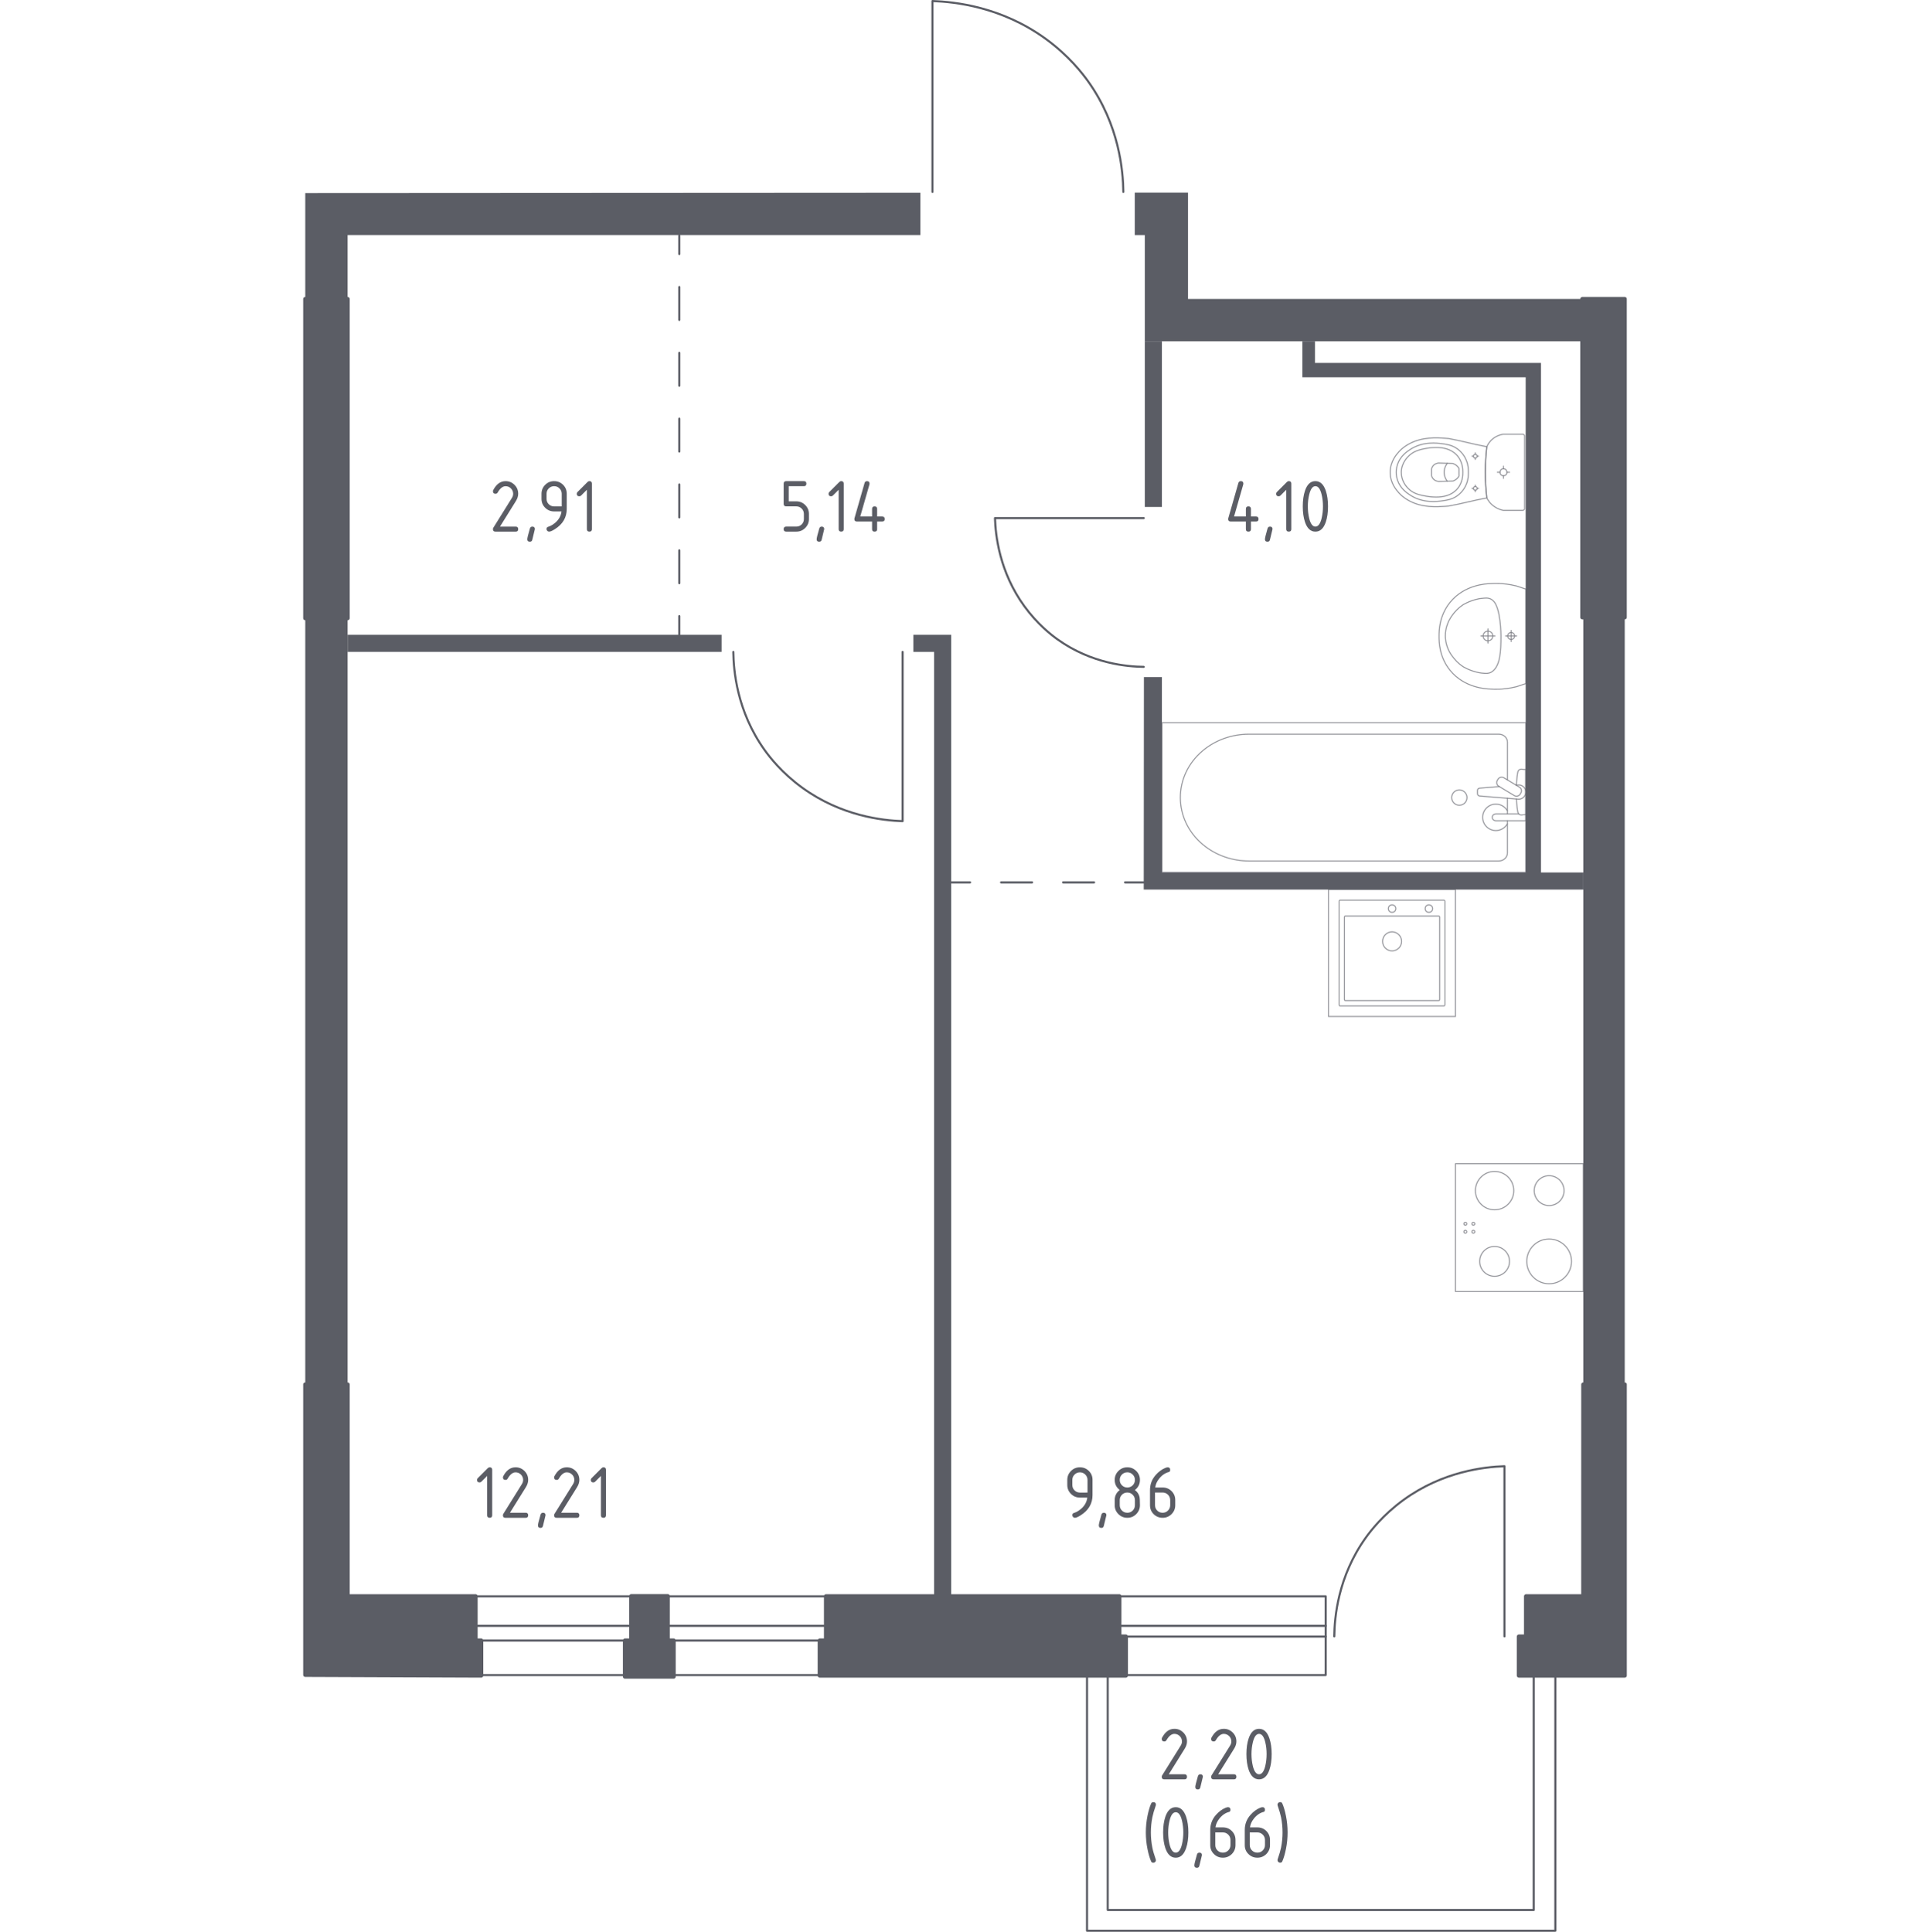 <?xml version="1.0" encoding="utf-8"?>
<!-- Generator: Adobe Illustrator 27.0.1, SVG Export Plug-In . SVG Version: 6.00 Build 0)  -->
<svg version="1.1" xmlns="http://www.w3.org/2000/svg" xmlns:xlink="http://www.w3.org/1999/xlink" x="0px" y="0px"
	 viewBox="0 0 1000 1001.08" style="enable-background:new 0 0 1000 1001.08;" xml:space="preserve">
<style type="text/css">
	.st0{fill:none;stroke:#5B5D65;stroke-width:1.083;stroke-linecap:round;stroke-linejoin:round;stroke-miterlimit:10;}
	.st1{fill:#5B5D65;}
	.st2{fill:none;stroke:#5B5D65;stroke-width:1.083;stroke-linecap:round;stroke-linejoin:round;}
	
		.st3{fill:none;stroke:#5B5D65;stroke-width:1.083;stroke-linecap:round;stroke-linejoin:round;stroke-dasharray:17.056,17.056,17.056,17.056;}
	
		.st4{fill:none;stroke:#5B5D65;stroke-width:1.083;stroke-linecap:round;stroke-linejoin:round;stroke-dasharray:17.056,17.056,17.056,17.056,17.056,17.056;}
	
		.st5{fill:none;stroke:#5B5D65;stroke-width:1.083;stroke-linecap:round;stroke-linejoin:round;stroke-dasharray:16.063,16.063,16.063,16.063;}
	.st6{opacity:0.8;}
	.st7{opacity:0.8;fill:none;stroke:#5B5D65;stroke-width:0.541;stroke-linecap:round;stroke-linejoin:round;stroke-miterlimit:10;}
	.st8{fill:#5B5D65;stroke:#5B5D65;stroke-width:2.166;stroke-linecap:round;stroke-linejoin:round;stroke-miterlimit:10;}
</style>
<g id="Цвет_помещений">
</g>
<g id="Окна_x2C__двери">
	<g>
		
			<rect x="579.97" y="827.23" transform="matrix(-1 -2.453390e-07 2.453390e-07 -1 1266.854 1695.286)" class="st0" width="106.92" height="40.82"/>
		<line class="st0" x1="686.89" y1="848.11" x2="579.97" y2="848.11"/>
		<line class="st0" x1="686.89" y1="842.54" x2="579.97" y2="842.54"/>
	</g>
	<g>
		
			<rect x="345.76" y="827.23" transform="matrix(-1 -3.189724e-07 3.189724e-07 -1 773.767 1695.286)" class="st0" width="82.24" height="40.82"/>
		<line class="st0" x1="428" y1="850.16" x2="345.76" y2="850.16"/>
		<line class="st0" x1="428" y1="842.54" x2="345.76" y2="842.54"/>
	</g>
	<g>
		
			<rect x="246.31" y="827.23" transform="matrix(-1 -3.247128e-07 3.247128e-07 -1 573.414 1695.286)" class="st0" width="80.79" height="40.82"/>
		<line class="st0" x1="327.1" y1="850.16" x2="246.31" y2="850.16"/>
		<line class="st0" x1="327.1" y1="842.54" x2="246.31" y2="842.54"/>
	</g>
	<g>
		<path class="st0" d="M582.05,99.45c-0.14-10.62-1.97-34.58-18.32-57.39c-2.8-3.9-9.94-13.24-21.98-21.98
			c-22.88-16.6-47.04-19.14-58.61-19.54c0,32.97,0,65.94,0,98.91"/>
	</g>
	<g>
		<path class="st0" d="M379.95,337.83c0.12,9.42,1.75,30.67,16.24,50.89c2.48,3.46,8.81,11.74,19.49,19.49
			c20.29,14.72,41.72,16.98,51.98,17.33c0-29.24,0-58.47,0-87.71"/>
	</g>
	<g>
		<path class="st0" d="M592.62,345.58c-8.28-0.11-26.96-1.54-44.73-14.28c-3.04-2.18-10.32-7.75-17.13-17.13
			c-12.94-17.83-14.92-36.67-15.23-45.68c25.7,0,51.39,0,77.09,0"/>
	</g>
	<g>
		<g>
			<path class="st0" d="M691.33,848c0.12-9.47,1.76-30.83,16.33-51.16c2.49-3.48,8.86-11.8,19.6-19.6
				c20.4-14.8,41.94-17.07,52.25-17.42c0,29.39,0,58.79,0,88.18"/>
		</g>
		<polygon class="st0" points="563.22,1000.54 805.88,1000.54 805.88,867.38 794.68,867.38 794.68,989.8 573.96,989.8 
			573.96,868.32 563.22,868.32 		"/>
	</g>
</g>
<g id="Шахты">
</g>
<g id="Перегородки">
	<polygon class="st1" points="158.17,100.07 476.89,99.89 476.89,121.82 180.1,121.82 180.1,154.94 158.17,154.94 	"/>
	<rect x="158.17" y="320.35" class="st1" width="21.93" height="397.13"/>
	<rect x="180.1" y="328.96" class="st1" width="193.78" height="8.86"/>
	<polygon class="st1" points="473.26,328.96 492.85,328.96 492.85,827.23 483.99,827.23 483.99,337.83 473.26,337.83 	"/>
	<polygon class="st1" points="587.96,99.82 615.55,99.82 615.55,154.94 819.88,154.94 819.88,176.87 593.16,176.87 593.16,121.82 
		587.96,121.82 	"/>
	<polygon class="st1" points="674.81,176.87 674.81,195.53 790.51,195.53 790.51,452.13 602.02,452.13 602.02,350.89 592.7,350.89 
		592.61,460.99 820.37,460.99 820.37,452.13 798.44,452.13 798.44,188.07 681.34,188.07 681.34,176.87 	"/>
	<rect x="593.16" y="176.87" class="st1" width="8.86" height="85.84"/>
	<rect x="820.37" y="319.91" class="st1" width="21.46" height="397.57"/>
	<path class="st1" d="M820.59,121.78"/>
</g>
<g id="Пунктир">
	<g>
		<g>
			<line class="st2" x1="351.96" y1="122.01" x2="351.96" y2="131.68"/>
			<line class="st3" x1="351.96" y1="148.73" x2="351.96" y2="208.43"/>
			<line class="st4" x1="351.96" y1="216.96" x2="351.96" y2="310.76"/>
			<line class="st2" x1="351.96" y1="319.29" x2="351.96" y2="328.96"/>
		</g>
	</g>
	<g>
		<g>
			<line class="st2" x1="592.62" y1="457.26" x2="582.95" y2="457.26"/>
			<line class="st5" x1="566.89" y1="457.26" x2="510.67" y2="457.26"/>
			<line class="st2" x1="502.64" y1="457.26" x2="492.97" y2="457.26"/>
		</g>
	</g>
</g>
<g id="Сантехника">
	<g class="st6">
		<line class="st7" x1="781.03" y1="413.67" x2="781.03" y2="421.76"/>
		<path class="st7" d="M781.03,425.34v16.71c0,2.28-2,4.13-4.46,4.13H647.13c-8.83,0-17.36-3.04-23.9-8.54
			c-15.52-13.04-15.52-35.61,0-48.65c6.54-5.5,15.07-8.54,23.9-8.54h129.45c2.46,0,4.46,1.85,4.46,4.13v19.57"/>
		<rect x="602.07" y="374.54" class="st7" width="188.49" height="77.55"/>
		<path class="st7" d="M752.15,413.32c0,2.19,1.78,3.97,3.97,3.97c2.19,0,3.97-1.77,3.97-3.97c0-2.19-1.78-3.97-3.97-3.97
			C753.92,409.35,752.15,411.13,752.15,413.32z"/>
		<path class="st7" d="M790.56,421.76v3.58h-5.84h-0.4h-9.23c0,0-1.9-0.07-1.9-1.79s1.9-1.79,1.9-1.79h9.23h0.4h2.16"/>
		<path class="st7" d="M785.53,406.87l1.16-0.1c1.85-0.15,3.59,1.24,3.83,3.27c0.02,0.14,0.02,0.27,0.02,0.41
			c0,0.14-0.01,0.27-0.02,0.41c-0.24,2.03-1.99,3.42-3.83,3.28l-20.04-1.65c-0.64,0-1.15-0.57-1.15-1.28v-1.5
			c0-0.71,0.52-1.27,1.15-1.27l10.15-0.84"/>
		<path class="st7" d="M776.16,403.81l-0.36,0.59c-0.63,1.05-0.29,2.42,0.76,3.04l8.04,4.84c1.04,0.63,2.41,0.29,3.05-0.75l0.35-0.6
			c0.63-1.04,0.29-2.41-0.75-3.04l-8.05-4.84C778.16,402.43,776.79,402.76,776.16,403.81z"/>
		<path class="st7" d="M785.7,406.97c0.15-2.83,0.44-6.5,0.94-7.48c0.7-1.37,2.65-0.76,2.65-0.76h1.24v23.46h-1.24
			c0,0-1.95,0.6-2.65-0.77c-0.49-0.97-0.78-4.55-0.93-7.36"/>
		<path class="st7" d="M781.04,426.89c-1.17,2.09-3.41,3.51-5.98,3.51c-3.79,0-6.86-3.06-6.86-6.85c0-3.78,3.07-6.85,6.86-6.85
			c2.57,0,4.81,1.41,5.98,3.51"/>
	</g>
	<g class="st6">
		<ellipse class="st7" cx="778.99" cy="244.75" rx="1.8" ry="1.81"/>
		<line class="st7" x1="778.99" y1="247.91" x2="778.99" y2="246.56"/>
		<line class="st7" x1="778.99" y1="242.95" x2="778.99" y2="241.6"/>
		<line class="st7" x1="775.84" y1="244.75" x2="777.19" y2="244.75"/>
		<line class="st7" x1="780.79" y1="244.75" x2="782.13" y2="244.75"/>
		<line class="st7" x1="764.38" y1="254.8" x2="764.38" y2="254.07"/>
		<line class="st7" x1="764.38" y1="252.12" x2="764.38" y2="251.4"/>
		<line class="st7" x1="762.68" y1="253.1" x2="763.41" y2="253.1"/>
		<line class="st7" x1="765.35" y1="253.1" x2="766.08" y2="253.1"/>
		<ellipse class="st7" cx="764.38" cy="253.1" rx="0.97" ry="0.97"/>
		<ellipse class="st7" cx="764.38" cy="236.41" rx="0.97" ry="0.97"/>
		<line class="st7" x1="764.38" y1="238.11" x2="764.38" y2="237.38"/>
		<line class="st7" x1="764.38" y1="235.43" x2="764.38" y2="234.7"/>
		<line class="st7" x1="762.68" y1="236.41" x2="763.41" y2="236.41"/>
		<line class="st7" x1="765.35" y1="236.41" x2="766.08" y2="236.41"/>
		<path class="st7" d="M748.82,227.12c0.75,0.05,1.37,0.11,1.78,0.15c7.41,1.32,12.36,2.91,19.76,4.23
			c-0.46,3.98-0.77,8.42-0.77,13.26c0,4.85,0.3,9.31,0.77,13.31c-7.41,1.32-12.36,2.86-19.76,4.18c-0.41,0.04-1.02,0.1-1.78,0.15
			c-4.44,0.29-11.92,0.78-18.66-2.87c-1.09-0.59-3.28-1.8-5.37-4.11c-1.25-1.39-4.49-5.07-4.49-10.52c0-0.05,0-0.09,0-0.13
			c0-0.04,0-0.09,0-0.13c0-5.45,3.24-9.13,4.49-10.52c2.09-2.31,4.29-3.52,5.37-4.11C736.91,226.34,744.38,226.83,748.82,227.12z"/>
		<path class="st7" d="M747.58,230c2.23,0.31,4.72,0.69,7.28,2.44c3.15,2.16,4.44,5.06,4.84,6.01c1.1,2.58,1.1,4.77,1.1,6.31
			c0,1.53,0,3.73-1.1,6.3c-0.4,0.95-1.68,3.85-4.84,6.01c-2.56,1.75-5.05,2.13-7.28,2.44c-2.84,0.4-10.26,1.43-16.93-2.93
			c-1.66-1.09-5.17-3.41-6.62-7.88c-0.3-0.93-1.22-4.13,0-7.89c1.45-4.46,4.96-6.79,6.62-7.87
			C737.33,228.57,744.75,229.61,747.58,230z"/>
		<path class="st7" d="M754.56,235.6c3.4,3.46,3.39,7.97,3.38,9.15c0.01,1.18,0.02,5.69-3.38,9.15c-3.01,3.06-7.14,3.72-10.42,3.7
			c-2.03-0.01-3.58-0.18-4.84-0.4c-3.12-0.55-6.25-1.1-8.94-3.38c-2.13-1.8-4.36-5.01-4.32-9.09c0.05-4.83,3.25-7.94,4.36-8.9
			c2.79-2.41,6.04-3,8.89-3.52c1.15-0.21,2.75-0.39,4.84-0.4C747.42,231.88,751.55,232.54,754.56,235.6z"/>
		<path class="st7" d="M752.78,240.19c0.53,0.19,1.4,0.57,2.2,1.34c0.45,0.43,0.75,0.87,0.95,1.22c0,0.01,0,0.01,0,0.02
			c0,1.84,0,2.12,0,3.95c0,0.01,0,0.01,0,0.02c-0.2,0.35-0.5,0.79-0.95,1.22c-0.8,0.78-1.67,1.16-2.2,1.34
			c-2.45,0.06-4.9,0.13-7.35,0.19c-0.33-0.02-1.57-0.13-2.59-1.08c-0.8-0.74-1.03-1.59-1.1-1.93c0-1.17,0-2.33,0-3.5
			c0.07-0.34,0.31-1.19,1.1-1.93c1.02-0.95,2.26-1.06,2.59-1.08C747.88,240.06,750.33,240.12,752.78,240.19z"/>
		<path class="st7" d="M749.88,240.1c-0.44,0.56-1.61,2.21-1.63,4.59c-0.02,2.45,1.2,4.16,1.63,4.71"/>
		<path class="st7" d="M789.92,225.93v37.64c0,0.51-0.44,0.92-0.98,0.92c0,0-9.12,0-10.09,0c-0.53-0.12-1.23-0.3-2.01-0.6
			c-0.78-0.3-1.65-0.73-2.52-1.33c-1.16-0.79-2.02-1.66-2.66-2.47c-0.64-0.8-1.05-1.53-1.3-2.03c-0.23-2-0.42-4.11-0.56-6.33
			c-0.13-2.22-0.21-4.55-0.21-6.97c0-2.42,0.08-4.73,0.21-6.95c0.13-2.21,0.33-4.32,0.56-6.31c0.19-0.44,0.5-1.1,1.01-1.84
			c0.51-0.74,1.22-1.56,2.19-2.33c1.05-0.83,2.12-1.36,3.05-1.71c0.93-0.35,1.73-0.51,2.23-0.59c1.11,0,10.09,0,10.09,0
			C789.48,225.02,789.92,225.43,789.92,225.93z"/>
	</g>
	<g class="st6">
		<path class="st7" d="M770.95,327.07c-1.38,0-2.5,1.13-2.5,2.51c0,1.38,1.12,2.51,2.5,2.51c1.39,0,2.51-1.12,2.51-2.51
			C773.46,328.2,772.34,327.07,770.95,327.07z"/>
		<line class="st7" x1="770.95" y1="333.24" x2="770.95" y2="325.92"/>
		<line class="st7" x1="767.3" y1="329.58" x2="774.61" y2="329.58"/>
		<path class="st7" d="M782.97,327.78c-0.99,0-1.8,0.81-1.8,1.8c0,0.99,0.8,1.8,1.8,1.8c0.99,0,1.8-0.8,1.8-1.8
			C784.77,328.59,783.97,327.78,782.97,327.78z"/>
		<line class="st7" x1="782.98" y1="332.45" x2="782.98" y2="326.71"/>
		<line class="st7" x1="780.1" y1="329.58" x2="785.85" y2="329.58"/>
		<path class="st7" d="M772.01,302.48c1.29-0.1,2.89-0.16,4.72-0.09c0.72,0.03,2.08,0.09,3.8,0.31c1.41,0.18,3.17,0.47,5.18,0.97
			c1.62,0.54,3.23,1.08,4.85,1.62c0,0,0,0.01,0,0.01c0,0.69,0,48.74,0,48.94c0,0,0,0.01,0,0.01c-1.62,0.54-3.23,1.08-4.85,1.62
			c-2,0.5-3.76,0.79-5.18,0.97c-1.72,0.22-3.08,0.28-3.8,0.31c-1.83,0.07-3.43,0.01-4.72-0.09c-1.79-0.04-13.26-0.46-20.75-9.75
			c-5.55-6.88-5.66-14.58-5.66-17.54c0-2.96,0.11-10.66,5.66-17.54C758.76,302.94,770.22,302.51,772.01,302.48z"/>
		<path class="st7" d="M769.21,309.97c0.63-0.06,1.48-0.11,2.49,0.19c0.05,0.02,0.1,0.03,0.14,0.04c0,0,0.88,0.3,1.68,0.98
			c4.17,3.53,4.17,18.41,4.17,18.41l0,0c0,8.17-0.44,15.05-4.17,18.13c0,0,0,0,0,0c0,0,0,0,0,0c-0.82,0.72-1.56,0.94-1.68,0.98
			c0,0,0,0,0,0c-1.11,0.38-2.46,0.24-2.63,0.23c-1.28-0.09-1.92-0.13-2.83-0.32c-5.26-1.07-8.53-3.27-8.53-3.27
			c-2.44-1.64-3.91-3.43-4.67-4.36c-0.61-0.75-1.53-1.89-2.37-3.55c-1.85-3.63-1.94-6.96-1.94-7.85c-0.02-3.93,1.32-6.82,1.94-8.12
			c0,0,0,0,0,0c0.52-0.96,1.28-2.21,2.37-3.55c0.75-0.92,2.22-2.72,4.67-4.36c0,0,3.3-2.22,8.53-3.27
			C766.94,310.17,767.7,310.11,769.21,309.97z"/>
	</g>
	<g class="st6">
		
			<rect x="754.12" y="603.05" transform="matrix(-1.836970e-16 1 -1 -1.836970e-16 1423.422 -151.065)" class="st7" width="66.25" height="66.25"/>
		<g>
			<circle class="st7" cx="802.65" cy="653.68" r="11.59"/>
		</g>
		<g>
			<circle class="st7" cx="774.39" cy="617.02" r="9.94"/>
		</g>
		<g>
			<circle class="st7" cx="802.65" cy="617.02" r="7.73"/>
		</g>
		<g>
			<circle class="st7" cx="774.39" cy="653.68" r="7.73"/>
		</g>
		<circle class="st7" cx="759.24" cy="634.19" r="0.75"/>
		<circle class="st7" cx="759.24" cy="638.33" r="0.75"/>
		<circle class="st7" cx="763.38" cy="638.33" r="0.75"/>
		<circle class="st7" cx="763.38" cy="634.19" r="0.75"/>
	</g>
	<g class="st6">
		<rect x="688.33" y="460.99" class="st7" width="65.78" height="65.78"/>
		<circle class="st7" cx="721.27" cy="487.84" r="4.93"/>
		<circle class="st7" cx="721.27" cy="470.86" r="1.92"/>
		<circle class="st7" cx="740.35" cy="470.86" r="1.92"/>
		<path class="st7" d="M748.09,521.3h-53.72c-0.3,0-0.55-0.25-0.55-0.55v-53.72c0-0.3,0.25-0.55,0.55-0.55l53.72,0
			c0.3,0,0.55,0.25,0.55,0.55v53.72C748.64,521.05,748.39,521.3,748.09,521.3z"/>
		<path class="st7" d="M745.37,518.55h-48.24c-0.3,0-0.55-0.25-0.55-0.55v-42.76c0-0.3,0.25-0.55,0.55-0.55h48.24
			c0.3,0,0.55,0.25,0.55,0.55V518C745.92,518.3,745.68,518.55,745.37,518.55z"/>
	</g>
</g>
<g id="Несущие">
	<polygon class="st8" points="579.97,827.23 579.97,848.11 583.35,848.11 583.35,868.29 424.74,868.29 424.74,850.16 428,850.16 
		428,827.23 	"/>
	<polygon class="st8" points="246.4,827.23 246.4,850.16 249.32,850.16 249.32,868.29 158.17,867.93 158.17,717.47 180.1,717.47 
		180.1,827.23 	"/>
	<rect x="158.17" y="154.94" class="st8" width="21.93" height="165.41"/>
	<rect x="819.88" y="154.94" class="st8" width="21.93" height="164.96"/>
	<polygon class="st8" points="790.72,827.23 820.36,827.23 820.37,717.47 841.83,717.47 841.83,868.29 786.98,868.29 786.98,848.11 
		790.72,848.11 	"/>
	<polygon class="st8" points="327.1,827.18 345.97,827.18 345.97,850.16 349.03,850.16 349.03,868.85 323.83,868.85 323.83,850.16 
		327.1,850.16 	"/>
</g>
<g id="Лестницы_x2C__лифты">
</g>
<g id="Площади">
	<g>
		<path class="st1" d="M252.41,764.85l-3.01,3.01c-0.25,0.25-0.56,0.37-0.92,0.37c-0.88,0-1.31-0.44-1.31-1.31
			c0-0.36,0.13-0.66,0.38-0.91l5.12-5.12c0.34-0.34,0.69-0.52,1.05-0.52c0.87,0,1.31,0.44,1.31,1.31v23.56
			c0,0.87-0.44,1.31-1.31,1.31s-1.31-0.44-1.31-1.31V764.85z"/>
		<path class="st1" d="M267.13,760.38c1.81,0,3.35,0.64,4.63,1.91c1.28,1.28,1.91,2.82,1.91,4.63c0,1.24-0.4,2.5-1.19,3.77
			l-8.25,13.25h8.13c0.87,0,1.31,0.44,1.31,1.31c0,0.87-0.44,1.31-1.31,1.31h-10.47c-0.87,0-1.31-0.44-1.31-1.31
			c0-0.26,0.07-0.52,0.22-0.75l9.6-15.41c0.44-0.7,0.66-1.42,0.66-2.16c0-1.08-0.38-2.01-1.15-2.78c-0.77-0.77-1.69-1.15-2.78-1.15
			c-1.48,0-2.85,1.1-4.1,3.29c-0.24,0.42-0.61,0.63-1.13,0.63c-0.87,0-1.31-0.44-1.31-1.31c0-0.2,0.04-0.38,0.12-0.54
			C262.33,761.94,264.47,760.38,267.13,760.38z"/>
		<path class="st1" d="M281.36,783.94c0.87,0,1.31,0.43,1.31,1.29c0,0.12-0.45,1.98-1.35,5.57c-0.16,0.66-0.58,0.99-1.27,0.99
			c-0.87,0-1.31-0.44-1.31-1.31c0-0.6,0.45-2.45,1.35-5.55C280.28,784.27,280.7,783.94,281.36,783.94z"/>
		<path class="st1" d="M293.65,760.38c1.81,0,3.35,0.64,4.63,1.91c1.28,1.28,1.91,2.82,1.91,4.63c0,1.24-0.4,2.5-1.19,3.77
			l-8.25,13.25h8.13c0.87,0,1.31,0.44,1.31,1.31c0,0.87-0.44,1.31-1.31,1.31h-10.47c-0.87,0-1.31-0.44-1.31-1.31
			c0-0.26,0.07-0.52,0.22-0.75l9.6-15.41c0.44-0.7,0.66-1.42,0.66-2.16c0-1.08-0.38-2.01-1.15-2.78c-0.77-0.77-1.69-1.15-2.78-1.15
			c-1.48,0-2.85,1.1-4.1,3.29c-0.24,0.42-0.61,0.63-1.13,0.63c-0.87,0-1.31-0.44-1.31-1.31c0-0.2,0.04-0.38,0.12-0.54
			C288.85,761.94,290.99,760.38,293.65,760.38z"/>
		<path class="st1" d="M311.36,764.85l-3.01,3.01c-0.25,0.25-0.56,0.37-0.92,0.37c-0.88,0-1.31-0.44-1.31-1.31
			c0-0.36,0.13-0.66,0.38-0.91l5.12-5.12c0.34-0.34,0.69-0.52,1.05-0.52c0.87,0,1.31,0.44,1.31,1.31v23.56
			c0,0.87-0.44,1.31-1.31,1.31s-1.31-0.44-1.31-1.31V764.85z"/>
	</g>
	<g>
		<path class="st1" d="M556.93,786.55c-0.34,0-0.65-0.13-0.91-0.4s-0.4-0.57-0.4-0.91c0-0.61,0.22-0.99,0.65-1.13
			c0.95-0.32,1.75-0.68,2.38-1.09c2.82-1.82,4.39-4.14,4.72-6.94h-3.83c-1.81,0-3.36-0.64-4.63-1.91c-1.28-1.28-1.91-2.82-1.91-4.63
			v-2.62c0-1.81,0.64-3.35,1.91-4.63c1.28-1.28,2.82-1.91,4.63-1.91c1.82,0,3.37,0.63,4.64,1.89c1.27,1.26,1.9,2.8,1.9,4.61v7.89
			c0,4.44-2.07,7.95-6.21,10.53C558.55,786.14,557.57,786.55,556.93,786.55z M563.48,773.47v-6.54c0-1.08-0.38-2.01-1.15-2.78
			c-0.77-0.77-1.69-1.15-2.78-1.15c-1.08,0-2.01,0.38-2.78,1.15c-0.77,0.77-1.15,1.69-1.15,2.78v2.62c0,1.1,0.38,2.03,1.14,2.79
			c0.76,0.76,1.69,1.14,2.79,1.14H563.48z"/>
		<path class="st1" d="M571.95,783.94c0.87,0,1.31,0.43,1.31,1.29c0,0.12-0.45,1.98-1.35,5.57c-0.16,0.66-0.58,0.99-1.27,0.99
			c-0.87,0-1.31-0.44-1.31-1.31c0-0.6,0.45-2.45,1.35-5.55C570.87,784.27,571.29,783.94,571.95,783.94z"/>
		<path class="st1" d="M584.11,786.55c-1.81,0-3.36-0.64-4.63-1.91c-1.28-1.28-1.91-2.82-1.91-4.63v-2.62
			c0-2.17,0.87-3.91,2.62-5.24c-1.75-1.32-2.62-3.07-2.62-5.23c0-1.81,0.64-3.35,1.91-4.63c1.28-1.28,2.82-1.91,4.63-1.91
			c1.81,0,3.35,0.64,4.63,1.91c1.28,1.28,1.91,2.82,1.91,4.63c0,2.17-0.87,3.91-2.62,5.23c1.26,0.95,2.05,2.12,2.38,3.51
			c0.16,0.7,0.24,2.15,0.24,4.34c0,1.81-0.64,3.35-1.91,4.63C587.46,785.92,585.92,786.55,584.11,786.55z M584.11,770.85
			c1.1,0,2.03-0.38,2.79-1.14c0.76-0.76,1.14-1.69,1.14-2.79c0-1.08-0.38-2.01-1.15-2.78c-0.77-0.77-1.69-1.15-2.78-1.15
			c-1.1,0-2.03,0.38-2.79,1.14c-0.76,0.76-1.14,1.69-1.14,2.79c0,1.1,0.38,2.03,1.14,2.79
			C582.08,770.47,583.01,770.85,584.11,770.85z M584.11,783.94c1.1,0,2.03-0.38,2.79-1.14c0.76-0.76,1.14-1.69,1.14-2.79v-2.62
			c0-1.08-0.38-2.01-1.15-2.78c-0.77-0.77-1.69-1.15-2.78-1.15c-1.1,0-2.03,0.38-2.79,1.14c-0.76,0.76-1.14,1.69-1.14,2.79v2.62
			c0,1.1,0.38,2.03,1.14,2.79C582.08,783.56,583.01,783.94,584.11,783.94z"/>
		<path class="st1" d="M605.01,760.38c0.87,0,1.31,0.44,1.31,1.31c0,0.65-0.22,1.02-0.65,1.13c-1.94,0.49-3.64,1.65-5.1,3.49
			c-1.15,1.45-1.82,2.97-2,4.54h3.83c1.85,0,3.4,0.63,4.66,1.9c1.26,1.27,1.88,2.82,1.88,4.64v2.62c0,1.82-0.64,3.37-1.91,4.64
			c-1.28,1.27-2.82,1.9-4.63,1.9c-1.83,0-3.37-0.63-4.64-1.89s-1.9-2.8-1.9-4.61v-7.89c0-2.96,0.99-5.56,2.96-7.79
			c1.53-1.73,3.21-2.96,5.02-3.69C604.34,760.48,604.73,760.38,605.01,760.38z M598.46,773.47v6.54c0,1.1,0.38,2.03,1.14,2.79
			c0.76,0.76,1.69,1.14,2.79,1.14c1.1,0,2.03-0.38,2.79-1.15c0.76-0.77,1.14-1.69,1.14-2.78v-2.62c0-1.1-0.38-2.03-1.15-2.79
			c-0.77-0.76-1.69-1.14-2.78-1.14H598.46z"/>
	</g>
	<g>
		<path class="st1" d="M406.04,261.12v-10.47c0-0.87,0.44-1.31,1.31-1.31h9.16c0.87,0,1.31,0.44,1.31,1.31s-0.44,1.31-1.31,1.31
			h-7.85v7.85h3.93c1.81,0,3.35,0.64,4.63,1.92s1.91,2.82,1.91,4.62v2.62c0,1.81-0.64,3.35-1.92,4.63
			c-1.28,1.28-2.82,1.91-4.62,1.91h-5.24c-0.87,0-1.31-0.44-1.31-1.31c0-0.87,0.44-1.31,1.31-1.31h5.24c1.1,0,2.03-0.38,2.79-1.14
			c0.76-0.76,1.14-1.69,1.14-2.79v-2.62c0-1.08-0.38-2.01-1.15-2.78c-0.77-0.77-1.69-1.15-2.78-1.15h-5.24
			C406.48,262.42,406.04,261.99,406.04,261.12z"/>
		<path class="st1" d="M425.75,272.9c0.87,0,1.31,0.43,1.31,1.29c0,0.12-0.45,1.98-1.35,5.57c-0.16,0.66-0.58,0.99-1.27,0.99
			c-0.87,0-1.31-0.44-1.31-1.31c0-0.6,0.45-2.45,1.35-5.55C424.67,273.23,425.09,272.9,425.75,272.9z"/>
		<path class="st1" d="M434.54,253.81l-3.01,3.01c-0.25,0.25-0.56,0.37-0.92,0.37c-0.88,0-1.31-0.44-1.31-1.31
			c0-0.36,0.13-0.66,0.38-0.91l5.12-5.12c0.34-0.34,0.69-0.52,1.05-0.52c0.87,0,1.31,0.44,1.31,1.31v23.56
			c0,0.87-0.44,1.31-1.31,1.31c-0.87,0-1.31-0.44-1.31-1.31V253.81z"/>
		<path class="st1" d="M442.68,268.97c0-0.15,0.01-0.26,0.04-0.36l5.24-18.32c0.18-0.63,0.61-0.95,1.27-0.95
			c0.87,0,1.31,0.44,1.31,1.31c0,0.12-0.02,0.25-0.05,0.38l-4.77,16.63h6.13v-3.93c0-0.87,0.44-1.31,1.31-1.31
			c0.87,0,1.31,0.44,1.31,1.31v3.93h2.62c0.87,0,1.31,0.44,1.31,1.31c0,0.87-0.44,1.31-1.31,1.31h-2.62v3.93
			c0,0.87-0.44,1.31-1.31,1.31c-0.87,0-1.31-0.44-1.31-1.31v-3.93h-7.85C443.11,270.28,442.68,269.84,442.68,268.97z"/>
	</g>
	<g>
		<path class="st1" d="M261.96,249.34c1.81,0,3.35,0.64,4.63,1.91s1.91,2.82,1.91,4.63c0,1.24-0.4,2.5-1.19,3.77l-8.25,13.25h8.13
			c0.87,0,1.31,0.44,1.31,1.31c0,0.87-0.44,1.31-1.31,1.31h-10.47c-0.87,0-1.31-0.44-1.31-1.31c0-0.26,0.07-0.52,0.22-0.75
			l9.6-15.41c0.44-0.7,0.66-1.42,0.66-2.16c0-1.08-0.38-2.01-1.15-2.78c-0.77-0.77-1.69-1.15-2.78-1.15c-1.48,0-2.85,1.1-4.1,3.29
			c-0.24,0.42-0.61,0.63-1.13,0.63c-0.87,0-1.31-0.44-1.31-1.31c0-0.2,0.04-0.38,0.12-0.54C257.16,250.9,259.3,249.34,261.96,249.34
			z"/>
		<path class="st1" d="M275.83,272.9c0.87,0,1.31,0.43,1.31,1.29c0,0.12-0.45,1.98-1.35,5.57c-0.16,0.66-0.58,0.99-1.27,0.99
			c-0.87,0-1.31-0.44-1.31-1.31c0-0.6,0.45-2.45,1.35-5.55C274.74,273.23,275.17,272.9,275.83,272.9z"/>
		<path class="st1" d="M284.5,275.51c-0.34,0-0.65-0.13-0.91-0.4c-0.26-0.26-0.4-0.57-0.4-0.91c0-0.61,0.22-0.99,0.65-1.13
			c0.95-0.32,1.75-0.68,2.38-1.09c2.82-1.82,4.39-4.14,4.72-6.94h-3.83c-1.81,0-3.35-0.64-4.63-1.91c-1.28-1.27-1.91-2.82-1.91-4.63
			v-2.62c0-1.81,0.64-3.35,1.91-4.63s2.82-1.91,4.63-1.91c1.82,0,3.37,0.63,4.64,1.89c1.27,1.26,1.9,2.8,1.9,4.61v7.89
			c0,4.44-2.07,7.95-6.21,10.53C286.12,275.1,285.14,275.51,284.5,275.51z M291.05,262.42v-6.54c0-1.08-0.38-2.01-1.15-2.78
			c-0.77-0.77-1.69-1.15-2.78-1.15s-2.01,0.38-2.78,1.15c-0.77,0.77-1.15,1.69-1.15,2.78v2.62c0,1.1,0.38,2.03,1.14,2.79
			c0.76,0.76,1.69,1.14,2.79,1.14H291.05z"/>
		<path class="st1" d="M304.09,253.81l-3.01,3.01c-0.25,0.25-0.56,0.37-0.92,0.37c-0.88,0-1.31-0.44-1.31-1.31
			c0-0.36,0.13-0.66,0.38-0.91l5.12-5.12c0.34-0.34,0.69-0.52,1.05-0.52c0.87,0,1.31,0.44,1.31,1.31v23.56
			c0,0.87-0.44,1.31-1.31,1.31s-1.31-0.44-1.31-1.31V253.81z"/>
	</g>
	<g>
		<path class="st1" d="M636.37,268.97c0-0.15,0.01-0.26,0.04-0.36l5.24-18.32c0.18-0.63,0.61-0.95,1.27-0.95
			c0.87,0,1.31,0.44,1.31,1.31c0,0.12-0.02,0.25-0.05,0.38l-4.77,16.63h6.13v-3.93c0-0.87,0.44-1.31,1.31-1.31
			c0.87,0,1.31,0.44,1.31,1.31v3.93h2.62c0.87,0,1.31,0.44,1.31,1.31c0,0.87-0.44,1.31-1.31,1.31h-2.62v3.93
			c0,0.87-0.44,1.31-1.31,1.31c-0.87,0-1.31-0.44-1.31-1.31v-3.93h-7.85C636.8,270.28,636.37,269.84,636.37,268.97z"/>
		<path class="st1" d="M658.03,272.9c0.87,0,1.31,0.43,1.31,1.29c0,0.12-0.45,1.98-1.35,5.57c-0.16,0.66-0.58,0.99-1.27,0.99
			c-0.87,0-1.31-0.44-1.31-1.31c0-0.6,0.45-2.45,1.35-5.55C656.94,273.23,657.37,272.9,658.03,272.9z"/>
		<path class="st1" d="M666.45,253.81l-3.01,3.01c-0.25,0.25-0.56,0.37-0.92,0.37c-0.88,0-1.31-0.44-1.31-1.31
			c0-0.36,0.13-0.66,0.38-0.91l5.12-5.12c0.34-0.34,0.69-0.52,1.05-0.52c0.87,0,1.31,0.44,1.31,1.31v23.56
			c0,0.87-0.44,1.31-1.31,1.31c-0.87,0-1.31-0.44-1.31-1.31V253.81z"/>
		<path class="st1" d="M688.09,262.42c0,3.12-0.38,5.82-1.15,8.09c-1.12,3.33-2.92,5-5.39,5c-2.47,0-4.27-1.66-5.39-4.98
			c-0.77-2.27-1.15-4.98-1.15-8.11c0-3.13,0.38-5.84,1.15-8.11c1.12-3.32,2.92-4.98,5.39-4.98c2.47,0,4.27,1.67,5.39,5
			C687.7,256.61,688.09,259.31,688.09,262.42z M685.47,262.42c0-2.17-0.23-4.21-0.69-6.13c-0.7-2.9-1.78-4.34-3.23-4.34
			c-1.44,0-2.51,1.45-3.21,4.36c-0.48,1.96-0.71,3.99-0.71,6.11c0,2.15,0.23,4.2,0.69,6.13c0.7,2.9,1.78,4.34,3.23,4.34
			c1.45,0,2.53-1.45,3.23-4.34C685.24,266.62,685.47,264.58,685.47,262.42z"/>
	</g>
	<g>
		<path class="st1" d="M608.49,895.91c1.81,0,3.35,0.64,4.63,1.91c1.28,1.28,1.91,2.82,1.91,4.63c0,1.24-0.4,2.5-1.19,3.77
			l-8.25,13.25h8.13c0.87,0,1.31,0.44,1.31,1.31c0,0.87-0.44,1.31-1.31,1.31h-10.47c-0.87,0-1.31-0.44-1.31-1.31
			c0-0.26,0.07-0.52,0.22-0.75l9.6-15.41c0.44-0.7,0.66-1.42,0.66-2.16c0-1.08-0.38-2.01-1.15-2.78c-0.77-0.77-1.69-1.15-2.78-1.15
			c-1.48,0-2.85,1.1-4.11,3.29c-0.24,0.42-0.61,0.63-1.13,0.63c-0.87,0-1.31-0.44-1.31-1.31c0-0.2,0.04-0.38,0.12-0.54
			C603.69,897.47,605.83,895.91,608.49,895.91z"/>
		<path class="st1" d="M621.95,919.47c0.87,0,1.31,0.43,1.31,1.29c0,0.12-0.45,1.98-1.35,5.57c-0.16,0.66-0.58,0.99-1.27,0.99
			c-0.87,0-1.31-0.44-1.31-1.31c0-0.6,0.45-2.45,1.35-5.55C620.87,919.8,621.29,919.47,621.95,919.47z"/>
		<path class="st1" d="M634.08,895.91c1.81,0,3.35,0.64,4.63,1.91c1.28,1.28,1.91,2.82,1.91,4.63c0,1.24-0.4,2.5-1.19,3.77
			l-8.25,13.25h8.13c0.87,0,1.31,0.44,1.31,1.31c0,0.87-0.44,1.31-1.31,1.31h-10.47c-0.87,0-1.31-0.44-1.31-1.31
			c0-0.26,0.07-0.52,0.22-0.75l9.6-15.41c0.44-0.7,0.66-1.42,0.66-2.16c0-1.08-0.38-2.01-1.15-2.78c-0.77-0.77-1.69-1.15-2.78-1.15
			c-1.48,0-2.85,1.1-4.11,3.29c-0.24,0.42-0.61,0.63-1.13,0.63c-0.87,0-1.31-0.44-1.31-1.31c0-0.2,0.04-0.38,0.12-0.54
			C629.28,897.47,631.42,895.91,634.08,895.91z"/>
		<path class="st1" d="M658.9,909c0,3.12-0.38,5.82-1.15,8.09c-1.12,3.33-2.92,5-5.39,5c-2.47,0-4.27-1.66-5.39-4.98
			c-0.77-2.27-1.15-4.98-1.15-8.11c0-3.13,0.38-5.84,1.15-8.11c1.12-3.32,2.92-4.98,5.39-4.98c2.47,0,4.27,1.67,5.39,5
			C658.51,903.18,658.9,905.88,658.9,909z M656.28,909c0-2.17-0.23-4.21-0.69-6.13c-0.7-2.9-1.78-4.34-3.23-4.34
			c-1.44,0-2.51,1.45-3.21,4.36c-0.48,1.96-0.71,3.99-0.71,6.11c0,2.15,0.23,4.2,0.69,6.13c0.7,2.9,1.78,4.34,3.23,4.34
			c1.45,0,2.53-1.45,3.23-4.34C656.05,913.19,656.28,911.15,656.28,909z"/>
		<path class="st1" d="M596.31,949.61c0,2.64,0.26,5.27,0.77,7.87c0.3,1.56,0.89,3.58,1.75,6.05c0.07,0.18,0.1,0.34,0.1,0.48
			c0,0.36-0.13,0.66-0.4,0.92s-0.58,0.39-0.93,0.39c-0.56,0-0.93-0.21-1.11-0.61c-0.73-1.56-1.38-3.74-1.94-6.54
			c-0.57-2.8-0.85-5.65-0.85-8.55c0-2.9,0.28-5.74,0.85-8.55c0.57-2.8,1.22-4.98,1.94-6.54c0.18-0.41,0.55-0.61,1.11-0.61
			c0.89,0,1.33,0.44,1.33,1.31c0,0.13-0.03,0.29-0.1,0.48c-0.86,2.47-1.44,4.49-1.75,6.05
			C596.57,944.34,596.31,946.96,596.31,949.61z"/>
		<path class="st1" d="M615.74,949.61c0,3.12-0.38,5.82-1.15,8.09c-1.12,3.33-2.92,5-5.39,5c-2.47,0-4.27-1.66-5.39-4.98
			c-0.77-2.27-1.15-4.98-1.15-8.11c0-3.13,0.38-5.84,1.15-8.11c1.12-3.32,2.92-4.98,5.39-4.98c2.47,0,4.27,1.67,5.39,5
			C615.35,943.79,615.74,946.49,615.74,949.61z M613.12,949.61c0-2.17-0.23-4.21-0.69-6.13c-0.7-2.9-1.78-4.34-3.23-4.34
			c-1.44,0-2.51,1.45-3.21,4.36c-0.48,1.96-0.71,3.99-0.71,6.11c0,2.15,0.23,4.2,0.69,6.13c0.7,2.9,1.78,4.34,3.23,4.34
			c1.45,0,2.53-1.45,3.23-4.34C612.89,953.81,613.12,951.76,613.12,949.61z"/>
		<path class="st1" d="M621.46,960.08c0.87,0,1.31,0.43,1.31,1.29c0,0.12-0.45,1.98-1.35,5.57c-0.16,0.66-0.58,0.99-1.27,0.99
			c-0.87,0-1.31-0.44-1.31-1.31c0-0.6,0.45-2.45,1.35-5.55C620.37,960.41,620.79,960.08,621.46,960.08z"/>
		<path class="st1" d="M636.23,936.52c0.87,0,1.31,0.44,1.31,1.31c0,0.65-0.22,1.02-0.65,1.13c-1.94,0.49-3.64,1.65-5.1,3.49
			c-1.15,1.45-1.82,2.97-2,4.54h3.83c1.85,0,3.4,0.63,4.66,1.9c1.26,1.27,1.88,2.82,1.88,4.64v2.62c0,1.82-0.64,3.37-1.91,4.64
			c-1.28,1.27-2.82,1.9-4.63,1.9c-1.83,0-3.37-0.63-4.64-1.89s-1.9-2.8-1.9-4.61v-7.89c0-2.96,0.99-5.56,2.96-7.79
			c1.53-1.73,3.21-2.96,5.02-3.69C635.56,936.62,635.95,936.52,636.23,936.52z M629.69,949.61v6.54c0,1.1,0.38,2.03,1.14,2.79
			c0.76,0.76,1.69,1.14,2.79,1.14c1.1,0,2.03-0.38,2.79-1.15c0.76-0.77,1.14-1.69,1.14-2.78v-2.62c0-1.1-0.38-2.03-1.15-2.79
			c-0.77-0.76-1.69-1.14-2.78-1.14H629.69z"/>
		<path class="st1" d="M654.11,936.52c0.87,0,1.31,0.44,1.31,1.31c0,0.65-0.22,1.02-0.65,1.13c-1.94,0.49-3.64,1.65-5.1,3.49
			c-1.15,1.45-1.82,2.97-2,4.54h3.83c1.85,0,3.4,0.63,4.66,1.9c1.26,1.27,1.88,2.82,1.88,4.64v2.62c0,1.82-0.64,3.37-1.91,4.64
			c-1.28,1.27-2.82,1.9-4.63,1.9c-1.83,0-3.37-0.63-4.64-1.89s-1.9-2.8-1.9-4.61v-7.89c0-2.96,0.99-5.56,2.96-7.79
			c1.53-1.73,3.21-2.96,5.02-3.69C653.43,936.62,653.83,936.52,654.11,936.52z M647.56,949.61v6.54c0,1.1,0.38,2.03,1.14,2.79
			c0.76,0.76,1.69,1.14,2.79,1.14c1.1,0,2.03-0.38,2.79-1.15c0.76-0.77,1.14-1.69,1.14-2.78v-2.62c0-1.1-0.38-2.03-1.15-2.79
			c-0.77-0.76-1.69-1.14-2.78-1.14H647.56z"/>
		<path class="st1" d="M664.53,949.61c0-2.64-0.26-5.27-0.77-7.87c-0.29-1.47-0.88-3.48-1.76-6.05c-0.05-0.16-0.08-0.32-0.08-0.48
			c0-0.36,0.13-0.66,0.4-0.92c0.26-0.26,0.57-0.39,0.93-0.39c0.56,0,0.92,0.21,1.11,0.61c0.73,1.56,1.38,3.74,1.94,6.54
			s0.85,5.65,0.85,8.55c0,2.89-0.28,5.74-0.85,8.55s-1.22,4.98-1.94,6.54c-0.19,0.41-0.55,0.61-1.11,0.61
			c-0.34,0-0.65-0.13-0.92-0.4c-0.27-0.26-0.41-0.57-0.41-0.91c0-0.16,0.03-0.32,0.08-0.48c0.88-2.56,1.47-4.58,1.76-6.05
			C664.27,954.88,664.53,952.25,664.53,949.61z"/>
	</g>
</g>
<g id="Таблички">
</g>
<g id="Этажи_x2C__секции">
</g>
</svg>
